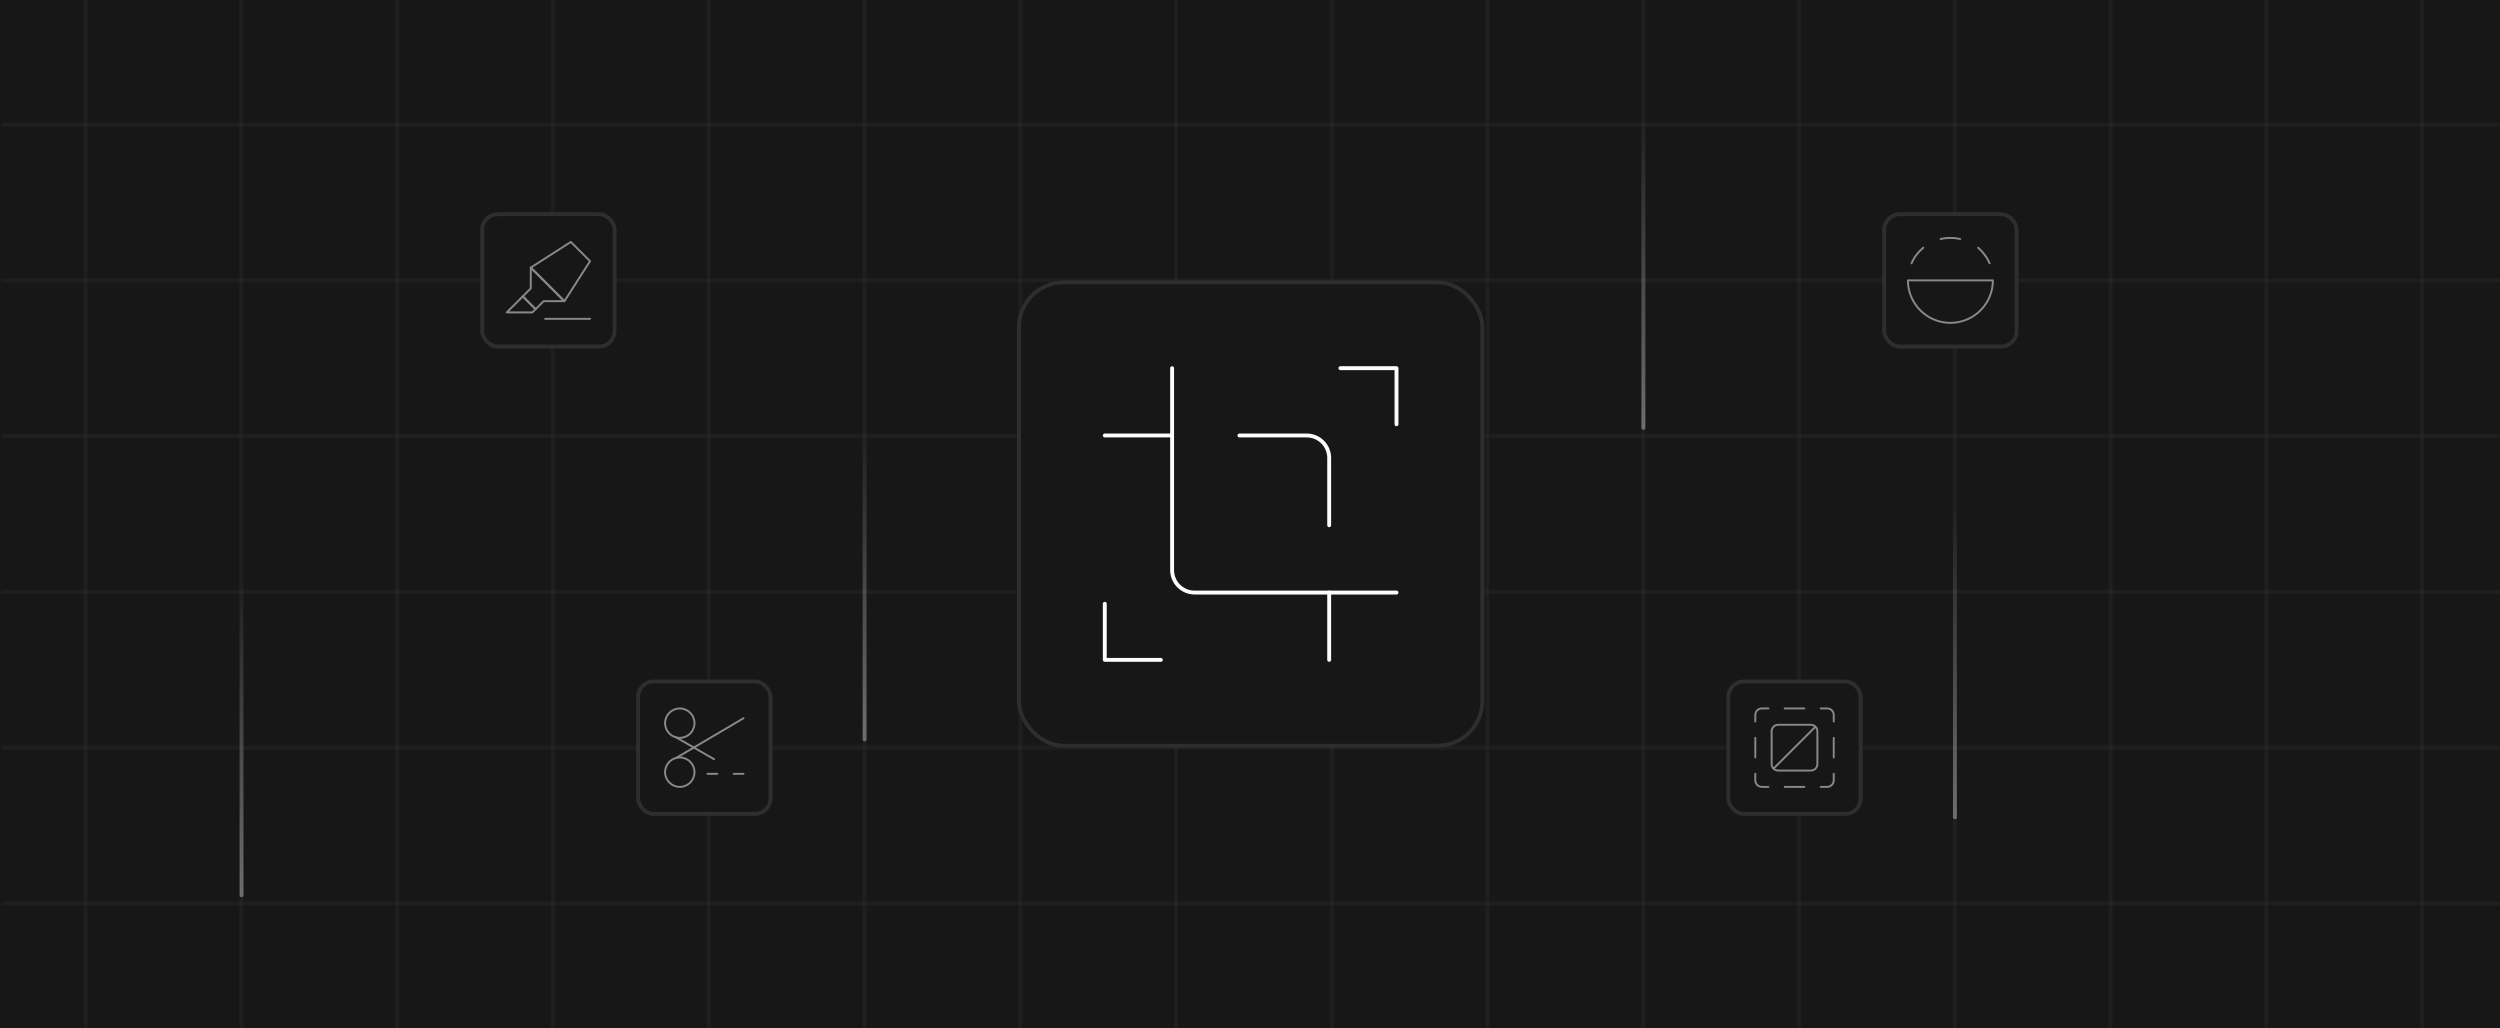 <svg width="642" height="264" viewBox="0 0 642 264" fill="none" xmlns="http://www.w3.org/2000/svg">
<rect x="0" y="0" width="642" height="264" fill="#808080" stroke="none"/>
<g clip-path="url(#clip0_7277_17181)">
<rect width="642" height="264" fill="#171717"/>
<path d="M141.995 264L141.995 0" stroke="#2E2E2E" stroke-opacity="0.35"/>
<path d="M101.99 264L101.99 0" stroke="#2E2E2E" stroke-opacity="0.35"/>
<path d="M61.99 264L61.99 0" stroke="#2E2E2E" stroke-opacity="0.35"/>
<path d="M21.99 264L21.99 0" stroke="#2E2E2E" stroke-opacity="0.35"/>
<path d="M181.995 264L181.995 0" stroke="#2E2E2E" stroke-opacity="0.35"/>
<path d="M221.995 264L221.995 0" stroke="#2E2E2E" stroke-opacity="0.35"/>
<path d="M261.995 264L261.995 0" stroke="#2E2E2E" stroke-opacity="0.35"/>
<path d="M301.995 264L301.995 0" stroke="#2E2E2E" stroke-opacity="0.35"/>
<path d="M341.995 264L341.995 0" stroke="#2E2E2E" stroke-opacity="0.35"/>
<path d="M381.995 264L381.995 0" stroke="#2E2E2E" stroke-opacity="0.35"/>
<path d="M421.995 264L421.995 0" stroke="#2E2E2E" stroke-opacity="0.35"/>
<path d="M461.995 264L461.995 0" stroke="#2E2E2E" stroke-opacity="0.35"/>
<path d="M501.995 264L501.995 0" stroke="#2E2E2E" stroke-opacity="0.35"/>
<path d="M541.99 264L541.99 0" stroke="#2E2E2E" stroke-opacity="0.35"/>
<path d="M581.99 264L581.99 0" stroke="#2E2E2E" stroke-opacity="0.35"/>
<path d="M621.99 264L621.99 0" stroke="#2E2E2E" stroke-opacity="0.35"/>
<path d="M0.33 32H643.33" stroke="#2E2E2E" stroke-opacity="0.35"/>
<path d="M0.33 72H643.33" stroke="#2E2E2E" stroke-opacity="0.35"/>
<path d="M0.33 112H643.33" stroke="#2E2E2E" stroke-opacity="0.35"/>
<path d="M0.33 152H643.33" stroke="#2E2E2E" stroke-opacity="0.35"/>
<path d="M0.33 192H643.33" stroke="#2E2E2E" stroke-opacity="0.35"/>
<path d="M0.33 232H643.33" stroke="#2E2E2E" stroke-opacity="0.35"/>
<path d="M422.03 109.889L422.03 29.461" stroke="url(#paint0_linear_7277_17181)" stroke-opacity="0.35" stroke-linecap="round"/>
<path d="M502.03 209.889L502.03 129.461" stroke="url(#paint1_linear_7277_17181)" stroke-opacity="0.35" stroke-linecap="round"/>
<path d="M62.03 229.889L62.03 149.461" stroke="url(#paint2_linear_7277_17181)" stroke-opacity="0.35" stroke-linecap="round"/>
<path d="M222.03 189.889L222.03 109.461" stroke="url(#paint3_linear_7277_17181)" stroke-opacity="0.35" stroke-linecap="round"/>
<rect x="261.665" y="72.5" width="119" height="119" rx="11.5" fill="#171717"/>
<rect x="261.665" y="72.5" width="119" height="119" rx="11.5" stroke="#2E2E2E"/>
<path d="M318.284 111.832H335.571C337.099 111.832 338.565 112.439 339.645 113.519C340.726 114.6 341.333 116.066 341.333 117.594V134.881" stroke="#FCFCFA" stroke-linecap="round" stroke-linejoin="round"/>
<path d="M300.997 94.545V146.406C300.997 147.934 301.604 149.4 302.685 150.48C303.765 151.561 305.231 152.168 306.759 152.168H358.62" stroke="#FCFCFA" stroke-linecap="round" stroke-linejoin="round"/>
<path d="M300.997 111.832H283.71" stroke="#FCFCFA" stroke-linecap="round" stroke-linejoin="round"/>
<path d="M341.333 152.168V169.455" stroke="#FCFCFA" stroke-linecap="round" stroke-linejoin="round"/>
<path d="M283.71 155.049V169.455H298.116" stroke="#FCFCFA" stroke-linecap="round" stroke-linejoin="round"/>
<path d="M358.62 108.951V94.545H344.214" stroke="#FCFCFA" stroke-linecap="round" stroke-linejoin="round"/>
<rect x="163.865" y="175" width="34" height="34" rx="4" fill="#171717"/>
<rect x="163.865" y="175" width="34" height="34" rx="4" stroke="#2E2E2E"/>
<path d="M181.688 198.714H184.206" stroke="#898989" stroke-width="0.5" stroke-linecap="round" stroke-linejoin="round"/>
<path d="M188.402 198.714H190.92" stroke="#898989" stroke-width="0.5" stroke-linecap="round" stroke-linejoin="round"/>
<path d="M173.63 189.365L183.366 194.954" stroke="#898989" stroke-width="0.5" stroke-linecap="round" stroke-linejoin="round"/>
<path d="M174.57 189.482C176.656 189.482 178.347 187.791 178.347 185.705C178.347 183.62 176.656 181.929 174.57 181.929C172.484 181.929 170.793 183.62 170.793 185.705C170.793 187.791 172.484 189.482 174.57 189.482Z" stroke="#898989" stroke-width="0.5" stroke-linecap="round" stroke-linejoin="round"/>
<path d="M173.63 194.636L190.936 184.447" stroke="#898989" stroke-width="0.5" stroke-linecap="round" stroke-linejoin="round"/>
<path d="M174.57 202.072C176.656 202.072 178.347 200.381 178.347 198.295C178.347 196.209 176.656 194.518 174.57 194.518C172.484 194.518 170.793 196.209 170.793 198.295C170.793 200.381 172.484 202.072 174.57 202.072Z" stroke="#898989" stroke-width="0.5" stroke-linecap="round" stroke-linejoin="round"/>
<rect x="483.865" y="55" width="34" height="34" rx="4" fill="#171717"/>
<rect x="483.865" y="55" width="34" height="34" rx="4" stroke="#2E2E2E"/>
<path d="M489.954 72H511.776C511.776 74.894 510.626 77.669 508.58 79.715C506.534 81.761 503.759 82.911 500.865 82.911C497.971 82.911 495.196 81.761 493.15 79.715C491.104 77.669 489.954 74.894 489.954 72Z" stroke="#898989" stroke-width="0.5" stroke-linecap="round" stroke-linejoin="round"/>
<path d="M510.936 67.619C510.603 66.842 510.174 66.109 509.661 65.437C509.175 64.763 508.611 64.149 507.982 63.607" stroke="#898989" stroke-width="0.5" stroke-linecap="round" stroke-linejoin="round"/>
<path d="M490.877 67.619C491.211 66.842 491.639 66.109 492.153 65.437C492.66 64.76 493.246 64.145 493.898 63.607" stroke="#898989" stroke-width="0.5" stroke-linecap="round" stroke-linejoin="round"/>
<path d="M503.383 61.374C501.726 60.994 500.004 60.994 498.347 61.374" stroke="#898989" stroke-width="0.5" stroke-linecap="round" stroke-linejoin="round"/>
<rect x="443.83" y="175" width="34" height="34" rx="4" fill="#171717"/>
<rect x="443.83" y="175" width="34" height="34" rx="4" stroke="#2E2E2E"/>
<path d="M454.955 187.804C454.955 186.877 455.707 186.125 456.634 186.125H465.027C465.954 186.125 466.705 186.877 466.705 187.804V196.196C466.705 197.124 465.954 197.875 465.027 197.875H456.634C455.707 197.875 454.955 197.124 454.955 196.196V187.804Z" stroke="#898989" stroke-width="0.5" stroke-linecap="round" stroke-linejoin="round"/>
<path d="M455.447 197.383L466.214 186.617" stroke="#898989" stroke-width="0.5" stroke-linecap="round" stroke-linejoin="round"/>
<path d="M458.312 181.929H463.348" stroke="#898989" stroke-width="0.5" stroke-linecap="round" stroke-linejoin="round"/>
<path d="M458.312 202.072H463.348" stroke="#898989" stroke-width="0.5" stroke-linecap="round" stroke-linejoin="round"/>
<path d="M450.759 189.482V194.518" stroke="#898989" stroke-width="0.5" stroke-linecap="round" stroke-linejoin="round"/>
<path d="M450.759 198.714V200.393C450.759 201.32 451.51 202.071 452.437 202.071H454.116" stroke="#898989" stroke-width="0.5" stroke-linecap="round" stroke-linejoin="round"/>
<path d="M467.544 202.071H469.223C470.15 202.071 470.902 201.32 470.902 200.393V198.714" stroke="#898989" stroke-width="0.5" stroke-linecap="round" stroke-linejoin="round"/>
<path d="M470.902 185.286V183.607C470.902 182.68 470.15 181.929 469.223 181.929H467.544" stroke="#898989" stroke-width="0.5" stroke-linecap="round" stroke-linejoin="round"/>
<path d="M450.759 185.286V183.607C450.759 182.68 451.51 181.929 452.437 181.929H454.116" stroke="#898989" stroke-width="0.5" stroke-linecap="round" stroke-linejoin="round"/>
<path d="M470.902 189.482V194.518" stroke="#898989" stroke-width="0.5" stroke-linecap="round" stroke-linejoin="round"/>
<rect x="123.83" y="55" width="34" height="34" rx="4" fill="#171717"/>
<rect x="123.83" y="55" width="34" height="34" rx="4" stroke="#2E2E2E"/>
<path d="M140.008 81.87H151.523" stroke="#898989" stroke-width="0.5" stroke-linecap="round" stroke-linejoin="round"/>
<path d="M134.25 76.112L130.138 80.225H136.718L137.54 79.402L134.25 76.112Z" stroke="#898989" stroke-width="0.5" stroke-linecap="round" stroke-linejoin="round"/>
<path d="M146.588 62.13L136.306 68.71L144.943 77.346L151.523 67.065L146.588 62.13Z" stroke="#898989" stroke-width="0.5" stroke-linecap="round" stroke-linejoin="round"/>
<path d="M136.306 74.056L134.25 76.112L137.54 79.403L139.596 77.346H144.943L136.306 68.71V74.056Z" stroke="#898989" stroke-width="0.5" stroke-linecap="round" stroke-linejoin="round"/>
</g>
<defs>
<linearGradient id="paint0_linear_7277_17181" x1="422.03" y1="29.461" x2="422.03" y2="109.889" gradientUnits="userSpaceOnUse">
<stop stop-color="white" stop-opacity="0"/>
<stop offset="1" stop-color="white"/>
</linearGradient>
<linearGradient id="paint1_linear_7277_17181" x1="502.03" y1="129.461" x2="502.03" y2="209.889" gradientUnits="userSpaceOnUse">
<stop stop-color="white" stop-opacity="0"/>
<stop offset="1" stop-color="white"/>
</linearGradient>
<linearGradient id="paint2_linear_7277_17181" x1="62.03" y1="149.461" x2="62.03" y2="229.889" gradientUnits="userSpaceOnUse">
<stop stop-color="white" stop-opacity="0"/>
<stop offset="1" stop-color="white"/>
</linearGradient>
<linearGradient id="paint3_linear_7277_17181" x1="222.03" y1="109.461" x2="222.03" y2="189.889" gradientUnits="userSpaceOnUse">
<stop stop-color="white" stop-opacity="0"/>
<stop offset="1" stop-color="white"/>
</linearGradient>
<clipPath id="clip0_7277_17181">
<rect width="642" height="264" fill="white"/>
</clipPath>
</defs>
</svg>
